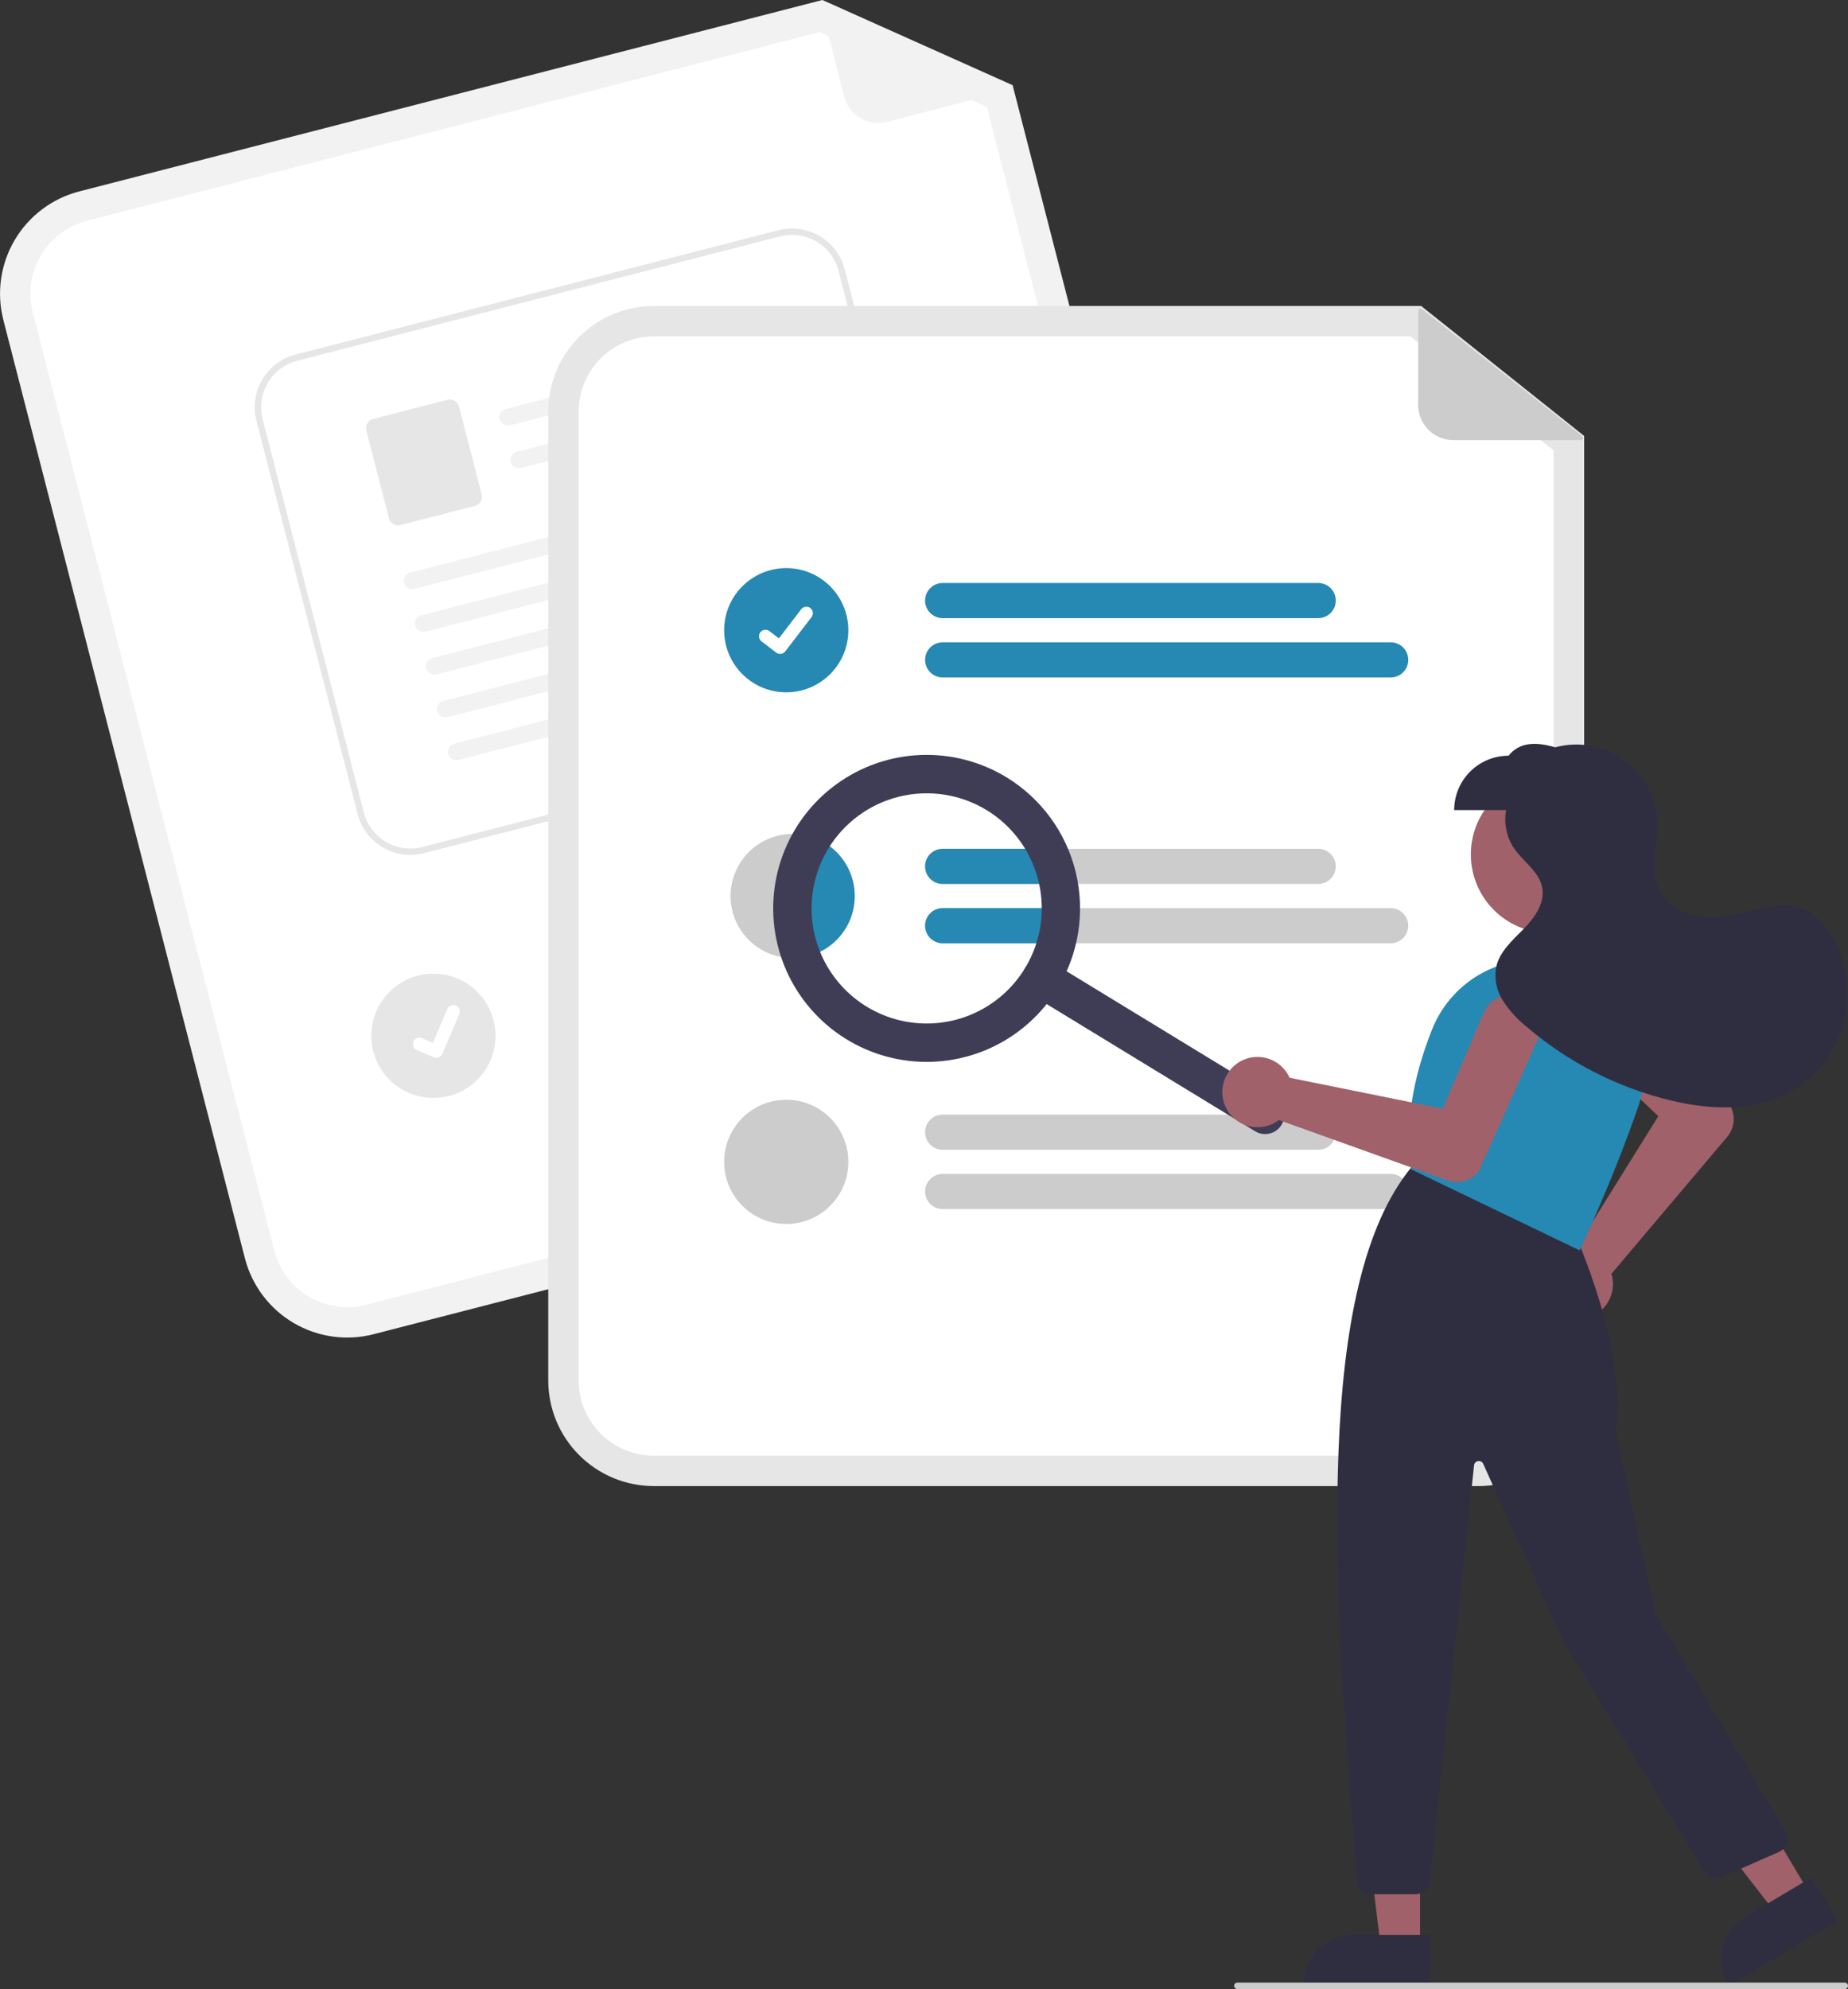 <svg width="578" height="622" viewBox="0 0 578 622" fill="none" xmlns="http://www.w3.org/2000/svg">
<rect x="0" y="0" width="578" height="622" fill="#333333" stroke="none"/>
<g clip-path="url(#clip0_218_91)">
<path d="M366.643 352.86L116.794 417.199C108.319 419.371 99.328 418.093 91.794 413.645C84.26 409.196 78.799 401.941 76.607 393.471L1.046 100.044C-1.126 91.569 0.152 82.578 4.601 75.044C9.049 67.51 16.304 62.048 24.774 59.857L257.218 6.10352e-05L316.713 26.634L390.371 312.673C392.543 321.148 391.265 330.139 386.817 337.673C382.368 345.207 375.113 350.669 366.643 352.86Z" fill="#F2F2F2"/>
<path d="M27.143 69.057C21.111 70.617 15.945 74.507 12.777 79.872C9.61 85.237 8.699 91.639 10.246 97.675L85.807 391.102C87.368 397.134 91.257 402.3 96.622 405.468C101.987 408.636 108.39 409.546 114.425 407.999L364.274 343.66C370.306 342.1 375.472 338.21 378.64 332.845C381.808 327.48 382.718 321.078 381.171 315.042L308.654 33.435L256.369 10.028L27.143 69.057Z" fill="white"/>
<path d="M316.078 28.148L277.41 38.105C274.588 38.832 271.591 38.407 269.081 36.925C266.571 35.443 264.753 33.025 264.026 30.202L256.672 1.643C256.639 1.518 256.643 1.386 256.682 1.263C256.721 1.14 256.794 1.031 256.893 0.947C256.992 0.864 257.112 0.81 257.239 0.792C257.367 0.773 257.498 0.791 257.616 0.844L316.185 26.855C316.316 26.912 316.425 27.009 316.497 27.132C316.57 27.255 316.603 27.397 316.591 27.539C316.579 27.681 316.524 27.816 316.432 27.925C316.34 28.034 316.216 28.112 316.078 28.148Z" fill="#F2F2F2"/>
<path d="M295.735 278.728L181.982 308.021C181.283 308.201 180.556 308.241 179.841 308.14C179.127 308.039 178.439 307.798 177.818 307.431C177.196 307.064 176.653 306.578 176.22 306.002C175.786 305.425 175.47 304.768 175.29 304.069C175.11 303.371 175.07 302.643 175.171 301.929C175.272 301.214 175.513 300.526 175.88 299.905C176.247 299.284 176.732 298.74 177.309 298.307C177.886 297.873 178.543 297.557 179.241 297.377L292.994 268.085C293.693 267.905 294.421 267.864 295.135 267.965C295.85 268.066 296.537 268.307 297.159 268.674C297.78 269.041 298.323 269.527 298.757 270.104C299.191 270.68 299.506 271.337 299.686 272.036C299.866 272.735 299.907 273.462 299.806 274.177C299.705 274.891 299.464 275.579 299.097 276.2C298.73 276.822 298.244 277.365 297.667 277.799C297.09 278.232 296.434 278.548 295.735 278.728Z" fill="#CCCCCC"/>
<path d="M322.312 291.036L186.607 325.982C185.196 326.345 183.698 326.133 182.443 325.392C181.188 324.651 180.279 323.442 179.915 322.03C179.552 320.619 179.764 319.121 180.505 317.866C181.246 316.611 182.455 315.702 183.867 315.338L319.572 280.393C320.983 280.031 322.479 280.244 323.733 280.985C324.987 281.726 325.896 282.935 326.259 284.345C326.622 285.756 326.411 287.253 325.671 288.507C324.931 289.762 323.723 290.672 322.312 291.036Z" fill="#CCCCCC"/>
<path d="M135.555 343.301C146.282 343.301 154.978 334.605 154.978 323.878C154.978 313.151 146.282 304.455 135.555 304.455C124.828 304.455 116.132 313.151 116.132 323.878C116.132 334.605 124.828 343.301 135.555 343.301Z" fill="#E6E6E6"/>
<path d="M283.64 227.896L132.565 266.785C128.199 267.904 123.567 267.245 119.686 264.953C115.805 262.661 112.992 258.924 111.864 254.56L80.204 131.57C79.085 127.204 79.744 122.572 82.036 118.691C84.328 114.81 88.066 111.997 92.429 110.868L243.504 71.979C247.87 70.861 252.502 71.519 256.383 73.811C260.264 76.103 263.077 79.841 264.206 84.205L295.865 207.195C296.984 211.561 296.325 216.193 294.033 220.074C291.741 223.955 288.003 226.768 283.64 227.896Z" fill="white"/>
<path d="M283.64 227.896L132.565 266.785C128.199 267.904 123.567 267.245 119.686 264.953C115.805 262.661 112.992 258.924 111.864 254.56L80.204 131.57C79.085 127.204 79.744 122.572 82.036 118.691C84.328 114.81 88.066 111.997 92.429 110.868L243.504 71.979C247.87 70.861 252.502 71.519 256.383 73.811C260.264 76.103 263.077 79.841 264.206 84.205L295.865 207.195C296.984 211.561 296.325 216.193 294.033 220.074C291.741 223.955 288.003 226.768 283.64 227.896ZM92.928 112.805C89.078 113.801 85.78 116.283 83.757 119.708C81.735 123.132 81.154 127.219 82.141 131.071L113.801 254.062C114.796 257.912 117.279 261.21 120.703 263.232C124.127 265.254 128.214 265.836 132.066 264.849L283.141 225.96C286.992 224.964 290.29 222.481 292.312 219.057C294.334 215.633 294.915 211.546 293.928 207.694L262.269 84.703C261.273 80.853 258.791 77.555 255.366 75.533C251.942 73.51 247.855 72.929 244.003 73.916L92.928 112.805Z" fill="#E6E6E6"/>
<path d="M235.84 113.334L159.594 132.96C158.928 133.146 158.216 133.072 157.601 132.753C156.987 132.434 156.517 131.894 156.286 131.242C156.178 130.901 156.141 130.542 156.177 130.186C156.213 129.831 156.321 129.486 156.494 129.174C156.668 128.861 156.903 128.587 157.186 128.369C157.468 128.15 157.793 127.992 158.139 127.903L235.752 107.924C238.887 109.512 238.063 112.761 235.84 113.334Z" fill="#F2F2F2"/>
<path d="M239.283 126.708L163.037 146.334C162.37 146.52 161.658 146.446 161.044 146.127C160.43 145.808 159.96 145.268 159.729 144.616C159.621 144.275 159.584 143.916 159.62 143.56C159.656 143.205 159.764 142.86 159.937 142.548C160.11 142.235 160.346 141.961 160.628 141.743C160.911 141.524 161.235 141.366 161.581 141.277L239.195 121.298C242.33 122.886 241.506 126.135 239.283 126.708Z" fill="#F2F2F2"/>
<path d="M148.515 158.192L125.245 164.182C124.485 164.377 123.679 164.262 123.004 163.863C122.328 163.464 121.838 162.813 121.642 162.054L114.574 134.594C114.379 133.834 114.493 133.028 114.892 132.352C115.291 131.677 115.942 131.187 116.701 130.991L139.971 125.001C140.731 124.806 141.537 124.921 142.212 125.32C142.888 125.719 143.378 126.369 143.574 127.129L150.643 154.589C150.838 155.349 150.723 156.155 150.324 156.83C149.925 157.506 149.274 157.996 148.515 158.192Z" fill="#E6E6E6"/>
<path d="M246.11 154.148L129.745 184.102C129.079 184.288 128.366 184.214 127.752 183.895C127.138 183.576 126.668 183.036 126.437 182.384C126.329 182.043 126.292 181.684 126.328 181.328C126.364 180.972 126.472 180.628 126.645 180.315C126.818 180.003 127.054 179.729 127.336 179.511C127.619 179.292 127.943 179.133 128.289 179.044L246.023 148.738C249.158 150.326 248.333 153.576 246.11 154.148Z" fill="#F2F2F2"/>
<path d="M249.554 167.526L133.189 197.48C132.522 197.666 131.81 197.592 131.196 197.273C130.582 196.954 130.111 196.414 129.88 195.761C129.773 195.421 129.736 195.061 129.772 194.706C129.807 194.35 129.915 194.006 130.089 193.693C130.262 193.381 130.497 193.107 130.78 192.888C131.063 192.67 131.387 192.511 131.733 192.422L249.467 162.116C252.602 163.704 251.777 166.953 249.554 167.526Z" fill="#F2F2F2"/>
<path d="M252.995 180.895L136.63 210.849C135.964 211.035 135.251 210.961 134.637 210.642C134.023 210.323 133.553 209.783 133.322 209.131C133.214 208.79 133.177 208.431 133.213 208.075C133.249 207.72 133.357 207.375 133.53 207.063C133.704 206.75 133.939 206.476 134.222 206.258C134.504 206.039 134.829 205.88 135.175 205.791L252.908 175.485C256.043 177.073 255.218 180.323 252.995 180.895Z" fill="#F2F2F2"/>
<path d="M256.438 194.272L140.074 224.226C139.407 224.412 138.695 224.338 138.081 224.019C137.466 223.7 136.996 223.16 136.765 222.507C136.658 222.167 136.621 221.808 136.656 221.452C136.692 221.096 136.8 220.752 136.974 220.439C137.147 220.127 137.382 219.853 137.665 219.634C137.948 219.416 138.272 219.257 138.618 219.168L256.351 188.862C259.487 190.45 258.662 193.7 256.438 194.272Z" fill="#F2F2F2"/>
<path d="M259.88 207.642L143.515 237.596C142.849 237.782 142.136 237.708 141.522 237.389C140.908 237.07 140.438 236.53 140.207 235.878C140.099 235.537 140.062 235.178 140.098 234.822C140.134 234.467 140.242 234.122 140.415 233.81C140.589 233.497 140.824 233.223 141.107 233.005C141.389 232.786 141.714 232.627 142.06 232.538L259.793 202.232C262.928 203.821 262.103 207.07 259.88 207.642Z" fill="#F2F2F2"/>
<path d="M136.988 330.686C136.565 330.796 136.118 330.765 135.714 330.598L135.689 330.588L130.398 328.345C130.152 328.241 129.929 328.089 129.742 327.899C129.555 327.709 129.408 327.484 129.308 327.237C129.208 326.99 129.157 326.725 129.16 326.459C129.162 326.192 129.217 325.928 129.322 325.683C129.426 325.438 129.578 325.215 129.768 325.028C129.958 324.842 130.184 324.694 130.431 324.595C130.678 324.495 130.943 324.445 131.21 324.448C131.476 324.451 131.74 324.506 131.985 324.611L135.414 326.07L139.907 315.5C140.011 315.255 140.162 315.033 140.352 314.847C140.542 314.66 140.767 314.513 141.014 314.413C141.261 314.314 141.525 314.264 141.792 314.266C142.058 314.269 142.321 314.323 142.566 314.428L142.54 314.497L142.568 314.428C143.062 314.639 143.453 315.037 143.654 315.536C143.855 316.035 143.85 316.593 143.64 317.088L138.354 329.515C138.232 329.801 138.045 330.056 137.808 330.259C137.571 330.461 137.291 330.607 136.989 330.683L136.988 330.686Z" fill="white"/>
<path d="M462.475 464.678H204.475C195.726 464.668 187.338 461.188 181.152 455.001C174.965 448.815 171.485 440.427 171.475 431.678V128.678C171.485 119.928 174.965 111.541 181.152 105.354C187.338 99.167 195.726 95.687 204.475 95.678H444.502L495.475 136.306V431.678C495.465 440.427 491.985 448.815 485.799 455.001C479.612 461.188 471.224 464.668 462.475 464.678Z" fill="#E6E6E6"/>
<path d="M204.475 105.178C198.245 105.185 192.271 107.663 187.866 112.068C183.46 116.474 180.982 122.447 180.975 128.678V431.678C180.982 437.908 183.46 443.881 187.866 448.287C192.271 452.692 198.245 455.17 204.475 455.178H462.475C468.706 455.17 474.679 452.692 479.084 448.287C483.49 443.881 485.968 437.908 485.975 431.678V140.883L441.179 105.178H204.475Z" fill="white"/>
<path d="M412.294 193.282H294.83C293.373 193.282 291.975 192.703 290.945 191.672C289.914 190.642 289.335 189.244 289.335 187.786C289.335 186.329 289.914 184.931 290.945 183.901C291.975 182.87 293.373 182.291 294.83 182.291H412.294C413.752 182.291 415.149 182.87 416.18 183.901C417.211 184.931 417.79 186.329 417.79 187.786C417.79 189.244 417.211 190.642 416.18 191.672C415.149 192.703 413.752 193.282 412.294 193.282Z" fill="#2589B3"/>
<path d="M434.963 211.829H294.83C293.374 211.827 291.978 211.247 290.949 210.217C289.92 209.186 289.342 207.79 289.342 206.333C289.342 204.877 289.92 203.48 290.949 202.45C291.978 201.42 293.374 200.84 294.83 200.838H434.963C435.685 200.837 436.4 200.978 437.068 201.254C437.735 201.53 438.342 201.934 438.853 202.445C439.364 202.955 439.77 203.561 440.046 204.229C440.323 204.896 440.465 205.611 440.465 206.333C440.465 207.056 440.323 207.771 440.046 208.438C439.77 209.105 439.364 209.711 438.853 210.222C438.342 210.732 437.735 211.137 437.068 211.413C436.4 211.688 435.685 211.83 434.963 211.829Z" fill="#2589B3"/>
<path d="M412.295 265.406H294.835C293.378 265.406 291.98 265.984 290.949 267.015C289.919 268.045 289.34 269.443 289.34 270.901C289.34 272.358 289.919 273.756 290.949 274.786C291.98 275.817 293.378 276.396 294.835 276.396H412.295C413.752 276.396 415.15 275.817 416.18 274.786C417.211 273.756 417.79 272.358 417.79 270.901C417.79 269.443 417.211 268.045 416.18 267.015C415.15 265.984 413.752 265.406 412.295 265.406Z" fill="#CCCCCC"/>
<path d="M434.965 283.956H294.835C293.378 283.956 291.98 284.535 290.949 285.565C289.919 286.596 289.34 287.993 289.34 289.451C289.34 290.908 289.919 292.306 290.949 293.336C291.98 294.367 293.378 294.946 294.835 294.946H434.965C436.422 294.946 437.82 294.367 438.85 293.336C439.881 292.306 440.46 290.908 440.46 289.451C440.46 287.993 439.881 286.596 438.85 285.565C437.82 284.535 436.422 283.956 434.965 283.956Z" fill="#CCCCCC"/>
<path d="M412.294 359.517H294.83C293.373 359.517 291.975 358.938 290.945 357.908C289.914 356.877 289.335 355.479 289.335 354.022C289.335 352.564 289.914 351.166 290.945 350.136C291.975 349.105 293.373 348.526 294.83 348.526H412.294C413.752 348.526 415.149 349.105 416.18 350.136C417.211 351.166 417.79 352.564 417.79 354.022C417.79 355.479 417.211 356.877 416.18 357.908C415.149 358.938 413.752 359.517 412.294 359.517Z" fill="#CCCCCC"/>
<path d="M434.963 378.064H294.83C293.374 378.062 291.978 377.482 290.949 376.452C289.92 375.421 289.342 374.025 289.342 372.569C289.342 371.112 289.92 369.716 290.949 368.685C291.978 367.655 293.374 367.075 294.83 367.073H434.963C435.685 367.072 436.4 367.214 437.068 367.489C437.735 367.765 438.342 368.17 438.853 368.68C439.364 369.191 439.77 369.797 440.046 370.464C440.323 371.131 440.465 371.846 440.465 372.569C440.465 373.291 440.323 374.006 440.046 374.673C439.77 375.341 439.364 375.947 438.853 376.457C438.342 376.967 437.735 377.372 437.068 377.648C436.4 377.924 435.685 378.065 434.963 378.064Z" fill="#CCCCCC"/>
<path d="M245.916 216.483C256.643 216.483 265.339 207.787 265.339 197.06C265.339 186.333 256.643 177.637 245.916 177.637C235.188 177.637 226.492 186.333 226.492 197.06C226.492 207.787 235.188 216.483 245.916 216.483Z" fill="#2589B3"/>
<path d="M243.991 204.469C243.554 204.47 243.129 204.329 242.779 204.066L242.757 204.05L238.192 200.558C237.98 200.397 237.802 200.194 237.669 199.964C237.535 199.733 237.448 199.478 237.412 199.214C237.377 198.949 237.395 198.68 237.463 198.423C237.532 198.165 237.651 197.923 237.813 197.712C237.976 197.5 238.178 197.322 238.409 197.189C238.64 197.056 238.895 196.969 239.16 196.935C239.424 196.9 239.693 196.918 239.951 196.987C240.208 197.056 240.45 197.176 240.661 197.339L243.618 199.606L250.604 190.491C250.766 190.28 250.968 190.102 251.199 189.969C251.429 189.836 251.684 189.749 251.948 189.714C252.212 189.68 252.48 189.697 252.737 189.766C252.995 189.835 253.236 189.954 253.447 190.116L253.404 190.176L253.449 190.116C253.875 190.444 254.154 190.927 254.224 191.46C254.295 191.993 254.151 192.532 253.824 192.959L245.606 203.676C245.416 203.923 245.172 204.122 244.892 204.26C244.612 204.397 244.304 204.468 243.993 204.467L243.991 204.469Z" fill="white"/>
<path d="M267.335 280.176C267.336 282.727 266.834 285.253 265.859 287.61C264.883 289.967 263.453 292.109 261.65 293.913C259.846 295.718 257.705 297.149 255.349 298.126C252.992 299.102 250.466 299.605 247.915 299.606C247.748 299.609 247.581 299.602 247.415 299.586C243.596 299.488 239.891 298.266 236.763 296.072C233.635 293.879 231.223 290.812 229.829 287.255C228.436 283.698 228.122 279.808 228.928 276.074C229.733 272.34 231.623 268.926 234.359 266.26C237.095 263.593 240.557 261.793 244.311 261.085C248.065 260.376 251.944 260.791 255.464 262.276C258.984 263.761 261.988 266.252 264.099 269.436C266.21 272.619 267.336 276.355 267.335 280.176Z" fill="#CCCCCC"/>
<path d="M245.916 382.718C256.643 382.718 265.339 374.022 265.339 363.295C265.339 352.568 256.643 343.872 245.916 343.872C235.188 343.872 226.492 352.568 226.492 363.295C226.492 374.022 235.188 382.718 245.916 382.718Z" fill="#CCCCCC"/>
<path d="M494.483 137.614H454.554C451.639 137.614 448.843 136.456 446.782 134.395C444.721 132.334 443.563 129.538 443.563 126.623V97.132C443.563 97.003 443.6 96.877 443.668 96.767C443.737 96.658 443.835 96.57 443.951 96.514C444.067 96.458 444.197 96.435 444.325 96.449C444.454 96.464 444.575 96.514 444.677 96.594L494.91 136.389C495.021 136.477 495.103 136.598 495.143 136.735C495.182 136.872 495.179 137.018 495.132 137.153C495.085 137.288 494.997 137.404 494.881 137.487C494.765 137.57 494.626 137.614 494.483 137.614Z" fill="#CCCCCC"/>
<path d="M267.335 280.176C267.336 282.727 266.834 285.253 265.859 287.61C264.883 289.967 263.453 292.109 261.65 293.913C259.846 295.718 257.705 297.149 255.349 298.126C252.992 299.102 250.466 299.605 247.915 299.606C247.748 299.609 247.581 299.602 247.415 299.586C244.906 293.327 243.938 286.556 244.595 279.845C245.251 273.135 247.511 266.68 251.185 261.026C255.703 261.8 259.802 264.147 262.757 267.651C265.713 271.155 267.334 275.591 267.335 280.176Z" fill="#2589B3"/>
<path d="M289.335 270.906C289.338 269.448 289.918 268.05 290.949 267.019C291.98 265.988 293.377 265.408 294.835 265.406H324.105C325.815 268.883 327.03 272.582 327.715 276.396H294.835C293.378 276.395 291.981 275.817 290.95 274.788C289.919 273.759 289.338 272.362 289.335 270.906Z" fill="#2589B3"/>
<path d="M328.395 283.956C328.397 287.667 327.906 291.363 326.935 294.946H294.835C293.378 294.946 291.98 294.367 290.949 293.336C289.919 292.306 289.34 290.908 289.34 289.451C289.34 287.993 289.919 286.596 290.949 285.565C291.98 284.535 293.378 283.956 294.835 283.956H328.395Z" fill="#2589B3"/>
<path d="M400.817 351.733C399.988 353.091 398.654 354.065 397.107 354.44C395.56 354.815 393.928 354.559 392.57 353.731L322.565 311.031C321.892 310.62 321.307 310.082 320.843 309.445C320.378 308.809 320.044 308.087 319.858 307.321C319.673 306.555 319.64 305.76 319.761 304.982C319.883 304.203 320.157 303.457 320.567 302.784C320.977 302.111 321.516 301.526 322.153 301.061C322.789 300.597 323.511 300.263 324.277 300.077C325.042 299.891 325.837 299.859 326.616 299.98C327.394 300.102 328.141 300.376 328.814 300.786L398.819 343.486C400.177 344.315 401.151 345.649 401.526 347.196C401.9 348.742 401.645 350.374 400.817 351.733Z" fill="#3F3D56"/>
<path d="M330.812 309.033C325.868 317.137 318.632 323.594 310.019 327.587C301.406 331.579 291.802 332.928 282.422 331.462C273.043 329.996 264.308 325.782 257.324 319.352C250.339 312.922 245.418 304.566 243.183 295.339C240.948 286.113 241.498 276.43 244.766 267.517C248.033 258.603 253.871 250.859 261.539 245.263C269.208 239.667 278.364 236.471 287.85 236.078C297.335 235.686 306.724 238.115 314.829 243.059C325.686 249.698 333.466 260.373 336.462 272.741C339.458 285.109 337.426 298.161 330.812 309.033ZM259.099 265.291C255.392 271.37 253.57 278.411 253.864 285.525C254.158 292.639 256.556 299.506 260.753 305.258C264.95 311.009 270.758 315.387 277.443 317.838C284.128 320.289 291.39 320.702 298.31 319.025C305.23 317.349 311.497 313.658 316.319 308.42C321.142 303.181 324.302 296.63 325.402 289.596C326.501 282.561 325.49 275.358 322.495 268.898C319.501 262.438 314.658 257.011 308.58 253.304C300.426 248.343 290.637 246.819 281.361 249.066C272.085 251.313 264.079 257.148 259.099 265.291Z" fill="#3F3D56"/>
<path d="M484.603 291.734C498.168 291.734 509.164 280.737 509.164 267.173C509.164 253.608 498.168 242.612 484.603 242.612C471.038 242.612 460.042 253.608 460.042 267.173C460.042 280.737 471.038 291.734 484.603 291.734Z" fill="#A0616A"/>
<path d="M483.016 404.864C482.542 403.388 482.386 401.829 482.556 400.288C482.727 398.748 483.222 397.261 484.008 395.924C484.794 394.588 485.853 393.433 487.116 392.535C488.379 391.637 489.818 391.016 491.338 390.713C491.82 390.619 492.307 390.559 492.797 390.533L518.669 349.009L495.037 326.543C494.134 325.684 493.41 324.656 492.906 323.516C492.403 322.376 492.131 321.148 492.105 319.902C492.079 318.657 492.3 317.418 492.756 316.259C493.211 315.099 493.892 314.041 494.758 313.146C495.625 312.251 496.66 311.536 497.805 311.043C498.949 310.551 500.18 310.289 501.425 310.275C502.671 310.26 503.907 310.493 505.063 310.959C506.218 311.425 507.27 312.115 508.157 312.99L540.787 345.164L540.852 345.244C541.862 346.78 542.349 348.6 542.242 350.435C542.135 352.269 541.439 354.02 540.258 355.428L504.008 398.301C504.116 398.645 504.206 398.994 504.278 399.347C504.581 400.867 504.559 402.435 504.215 403.946C503.87 405.457 503.21 406.878 502.278 408.117C501.345 409.355 500.162 410.383 498.805 411.132C497.448 411.881 495.948 412.335 494.403 412.464C494.091 412.491 493.78 412.505 493.471 412.505C491.145 412.495 488.882 411.751 487.005 410.379C485.127 409.007 483.731 407.077 483.016 404.864Z" fill="#A0616A"/>
<path d="M444.151 609.001L431.891 609L426.059 561.712L444.153 561.713L444.151 609.001Z" fill="#A0616A"/>
<path d="M447.277 620.885L407.747 620.883V620.383C407.747 618.363 408.145 616.362 408.918 614.495C409.691 612.628 410.825 610.932 412.253 609.504C413.682 608.075 415.378 606.941 417.245 606.168C419.112 605.395 421.113 604.997 423.133 604.997L447.278 604.998L447.277 620.885Z" fill="#2F2E41"/>
<path d="M566.007 592.05L555.473 598.322L526.268 560.676L541.815 551.419L566.007 592.05Z" fill="#A0616A"/>
<path d="M574.773 600.662L540.807 620.885L540.551 620.455C539.518 618.719 538.836 616.796 538.545 614.797C538.254 612.797 538.36 610.76 538.857 608.802C539.354 606.843 540.231 605.001 541.44 603.382C542.648 601.762 544.164 600.397 545.9 599.363L566.646 587.011L574.773 600.662Z" fill="#2F2E41"/>
<path d="M424.513 588.175C416.3 491.469 411.414 401.631 441.437 364.982L441.669 364.698L492.195 384.909L492.278 385.09C492.448 385.461 509.252 422.423 505.332 447.284L517.795 504.612L558.43 572.653C558.758 573.201 558.964 573.812 559.038 574.446C559.111 575.079 559.048 575.721 558.854 576.329C558.66 576.937 558.339 577.497 557.913 577.971C557.486 578.445 556.964 578.824 556.38 579.081L538.72 586.85C537.724 587.284 536.605 587.344 535.567 587.02C534.53 586.696 533.644 586.009 533.072 585.085L488.868 513.005L463.9 457.718C463.764 457.418 463.534 457.171 463.244 457.015C462.954 456.859 462.62 456.803 462.295 456.855C461.97 456.907 461.671 457.065 461.444 457.304C461.218 457.543 461.076 457.85 461.041 458.177L447.201 588.274C447.085 589.38 446.564 590.403 445.737 591.146C444.911 591.89 443.838 592.3 442.727 592.299H428.998C427.872 592.292 426.788 591.866 425.959 591.104C425.13 590.341 424.614 589.297 424.513 588.175Z" fill="#2F2E41"/>
<path d="M441.607 365.749L441.366 365.634L441.329 365.369C439.441 352.159 441.675 337.481 447.968 321.744C451.07 314.042 456.836 307.71 464.215 303.903C471.594 300.095 480.096 299.065 488.17 301.001C492.822 302.147 497.184 304.246 500.982 307.167C504.779 310.087 507.929 313.764 510.231 317.965C512.504 322.122 513.888 326.707 514.297 331.428C514.705 336.149 514.129 340.903 512.604 345.389C504.67 368.59 494.378 390.297 494.275 390.513L494.059 390.966L441.607 365.749Z" fill="#2589B3"/>
<path d="M386.481 332.845C387.697 331.885 389.103 331.192 390.606 330.813C392.109 330.433 393.675 330.376 395.202 330.644C396.728 330.912 398.181 331.5 399.465 332.369C400.749 333.237 401.834 334.368 402.651 335.685C402.907 336.103 403.134 336.539 403.33 336.989L451.284 346.681L464.052 316.678C464.54 315.531 465.25 314.493 466.142 313.622C467.033 312.752 468.088 312.067 469.246 311.606C470.403 311.146 471.641 310.919 472.886 310.94C474.132 310.96 475.362 311.227 476.503 311.726C477.645 312.224 478.677 312.943 479.54 313.843C480.402 314.742 481.077 315.803 481.527 316.965C481.977 318.127 482.192 319.366 482.16 320.612C482.129 321.857 481.85 323.084 481.342 324.221L462.632 366.052L462.58 366.141C461.495 367.624 459.96 368.718 458.204 369.26C456.448 369.803 454.564 369.764 452.832 369.151L399.979 350.21C399.695 350.432 399.4 350.638 399.094 350.829C397.776 351.646 396.301 352.174 394.765 352.381C393.228 352.587 391.666 352.466 390.179 352.027C388.693 351.587 387.316 350.838 386.139 349.829C384.962 348.821 384.012 347.575 383.35 346.173C383.215 345.89 383.094 345.604 382.985 345.314C382.18 343.132 382.085 340.752 382.712 338.513C383.34 336.274 384.659 334.29 386.481 332.845Z" fill="#A0616A"/>
<path d="M573.332 293.475C570.966 289.284 567.519 285.444 562.962 283.895C557.078 281.894 550.706 284.024 544.655 285.447C539.994 286.543 535.124 287.214 530.425 286.289C525.727 285.364 521.194 282.629 519.057 278.345C515.912 272.041 518.561 264.524 518.37 257.482C518.271 253.649 517.304 249.888 515.541 246.482C513.777 243.077 511.264 240.117 508.19 237.824C505.117 235.531 501.563 233.966 497.796 233.247C494.029 232.528 490.149 232.673 486.446 233.671C480.653 232 475.407 231.845 471.824 236.299C467.315 236.299 462.991 238.09 459.803 241.278C456.615 244.466 454.824 248.79 454.824 253.299H471.079C470.308 257.443 471.189 261.725 473.533 265.23C476.403 269.445 481.393 272.495 482.353 277.504C483.284 282.357 479.985 286.962 476.524 290.49C473.063 294.018 469.049 297.514 467.968 302.337C467.306 305.998 468.058 309.773 470.072 312.901C472.082 315.992 474.576 318.738 477.458 321.037C490.443 332.162 505.876 340.057 522.496 344.077C534.2 346.895 547.001 347.626 557.867 342.442C562.213 340.368 566.087 337.423 569.247 333.789C572.407 330.155 574.786 325.91 576.236 321.318C577.687 316.726 578.177 311.885 577.677 307.095C577.178 302.305 575.698 297.669 573.332 293.475Z" fill="#2F2E41"/>
<path d="M577.001 621.926H387.001C386.736 621.926 386.482 621.82 386.294 621.633C386.107 621.445 386.001 621.191 386.001 620.926C386.001 620.66 386.107 620.406 386.294 620.218C386.482 620.031 386.736 619.926 387.001 619.926H577.001C577.267 619.926 577.521 620.031 577.708 620.218C577.896 620.406 578.001 620.66 578.001 620.926C578.001 621.191 577.896 621.445 577.708 621.633C577.521 621.82 577.267 621.926 577.001 621.926Z" fill="#CCCCCC"/>
</g>
<defs>
<clipPath id="clip0_218_91">
<rect width="578.001" height="621.926" fill="white"/>
</clipPath>
</defs>
</svg>
